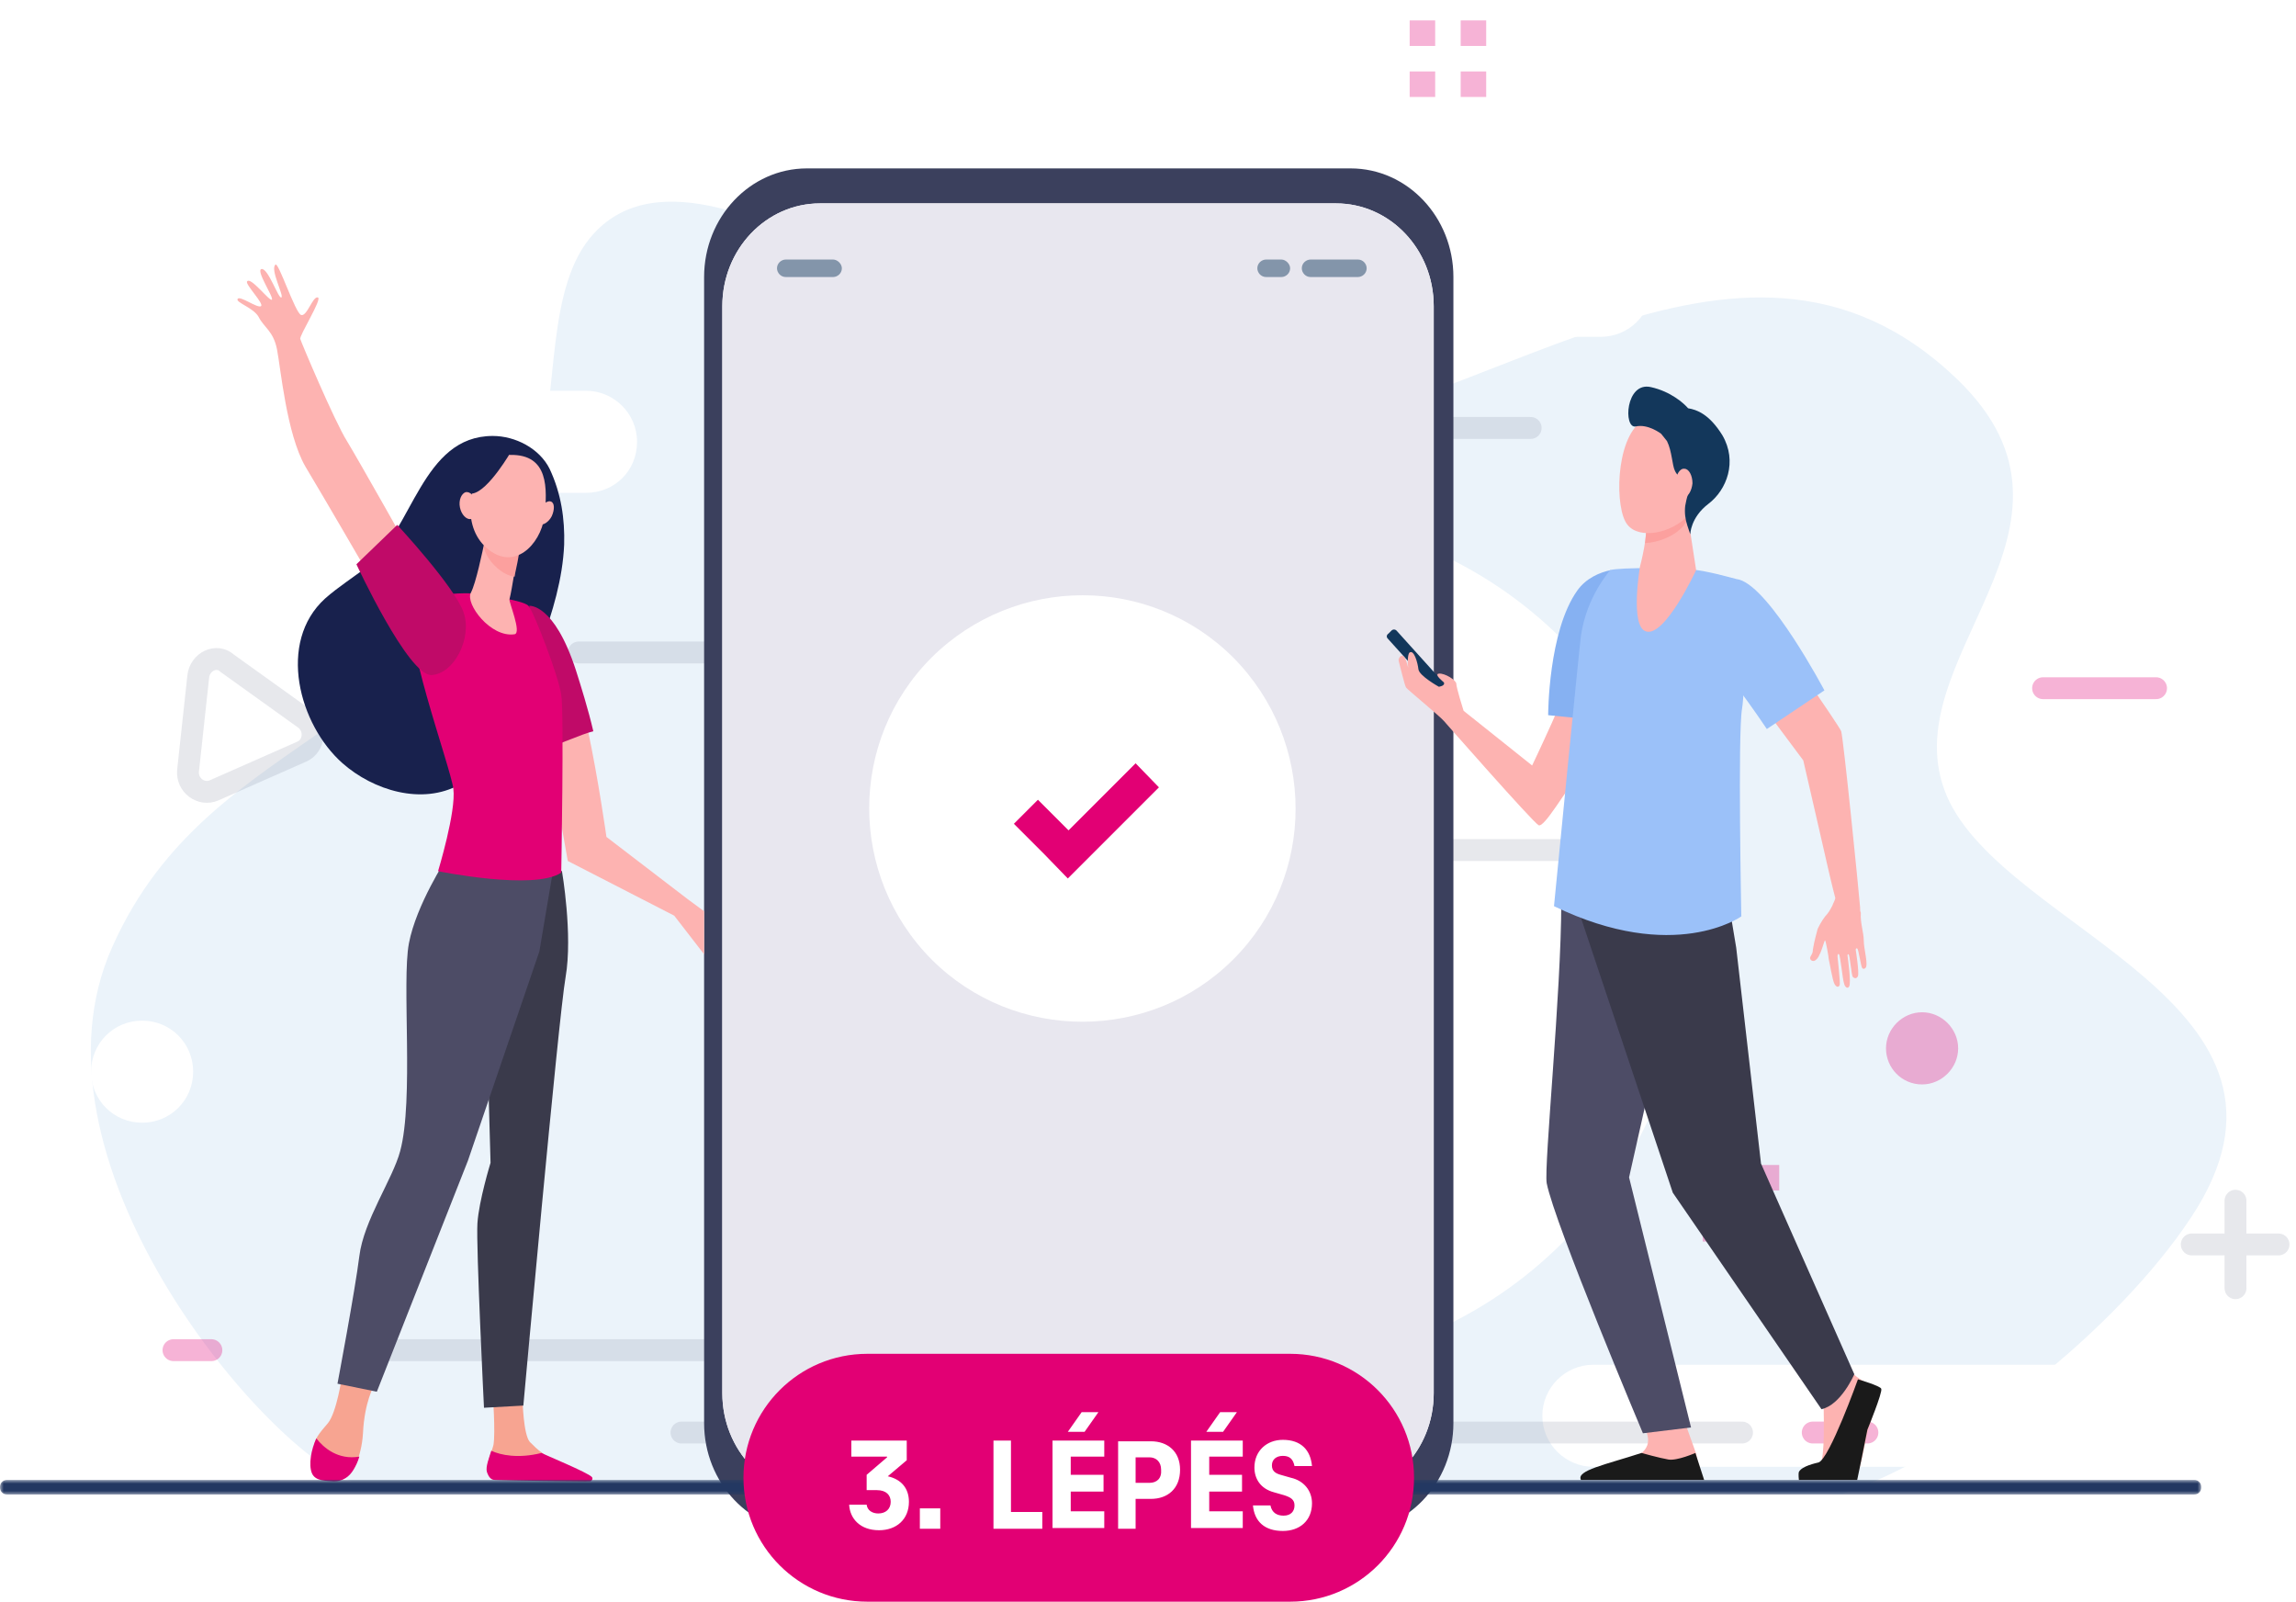 <?xml version="1.0" encoding="utf-8"?>
<!-- Generator: Adobe Illustrator 23.0.3, SVG Export Plug-In . SVG Version: 6.00 Build 0)  -->
<svg version="1.1" id="Réteg_1" xmlns="http://www.w3.org/2000/svg" xmlns:xlink="http://www.w3.org/1999/xlink" x="0px" y="0px"
	 viewBox="0 0 315 219.7" style="enable-background:new 0 0 315 219.7;" xml:space="preserve">
<style type="text/css">
	.st0{fill:#EBF3FA;}
	.st1{fill:#FFFFFF;}
	.st2{opacity:0.3;}
	.st3{fill:none;stroke:#E20074;stroke-width:3;stroke-linecap:round;stroke-miterlimit:10;}
	.st4{fill:#E20074;stroke:#E20074;stroke-width:2.5;stroke-miterlimit:10;}
	.st5{fill:#E20074;}
	.st6{opacity:0.5;}
	.st7{fill:none;stroke:#5D6482;stroke-width:3;stroke-linecap:round;stroke-linejoin:round;stroke-miterlimit:10;}
	.st8{fill:#3B405D;}
	.st9{fill:#E8E7EF;}
	.st10{fill:#8395AA;}
	.st11{fill:#13375B;}
	.st12{fill:#FDB3B1;}
	.st13{fill:#4D4C66;}
	.st14{fill:#3A3A4B;}
	.st15{fill:#86B1F2;}
	.st16{fill:#9BC1F9;}
	.st17{fill:#1A1A1A;}
	.st18{fill:#FCA09E;}
	.st19{fill:#18214D;}
	.st20{fill:#C00A68;}
	.st21{fill:#F7A491;}
	.st22{fill:#FFFFFF;filter:url(#Adobe_OpacityMaskFilter);}
	.st23{mask:url(#path-72-outside-1_0_1_1_);fill:#233862;}
</style>
<path class="st0" d="M48.2,203.2l204.6,1.7c16.2-5.5,37.7-22.6,47.8-37.9c19.5-29.4-25.5-39.3-33.5-57.8c-8-18.7,22.7-36.7,1.4-57.2
	c-30.3-29.1-66.5,7.7-98.8,7.7c-25.7,0-71.2-46.1-88.2-27.7c-6.7,7.2-4.8,21.9-7.7,31.1c-12,38.8-44.7,36-58.4,66.8
	C2.5,158.7,35.5,198,48.2,203.2z"/>
<path class="st1" d="M60.6,98.5l2.4,9.6c0.3,1.6,2.3,2.1,3.3,0.9l7.2-7.2c1-1,0.5-3-0.9-3.3l-9.6-2.6C61.5,95.5,60.1,96.9,60.6,98.5
	z"/>
<path class="st1" d="M173,187.6c32.3,0,58.5-26.2,58.5-58.5c0-32.3-26.2-58.5-58.5-58.5s-58.5,26.2-58.5,58.5
	C114.5,161.4,140.7,187.6,173,187.6z"/>
<path class="st1" d="M19.5,154c3.9,0,7-3.1,7-7c0-3.9-3.1-7-7-7s-7,3.1-7,7C12.5,150.9,15.6,154,19.5,154z"/>
<path class="st1" d="M80.4,67.6H57.7c-3.8,0-7-3.1-7-7s3.1-7,7-7h22.7c3.8,0,7,3.1,7,7C87.4,64.6,84.3,67.6,80.4,67.6z"/>
<path class="st1" d="M219.6,46.2h-41.9c-3.8,0-7-3.1-7-7s3.1-7,7-7h41.9c3.8,0,7,3.1,7,7C226.6,43.2,223.4,46.2,219.6,46.2z"/>
<path class="st1" d="M293.7,201.2h-75.1c-3.8,0-7-3.1-7-7c0-3.8,3.1-7,7-7h75.1c3.8,0,7,3.1,7,7
	C300.7,198.2,297.6,201.2,293.7,201.2z"/>
<g class="st2">
	<path class="st3" d="M280.3,94.4h15.5"/>
	<path class="st3" d="M23.8,185.2h5.2"/>
	<path class="st3" d="M248.7,196.5h7.5"/>
	<path class="st4" d="M263.7,147.5c2,0,3.7-1.7,3.7-3.7c0-2-1.7-3.7-3.7-3.7s-3.7,1.7-3.7,3.7C260,145.8,261.6,147.5,263.7,147.5z"
		/>
	<path class="st5" d="M237.1,159.8h-3.5v3.5h3.5V159.8z"/>
	<path class="st5" d="M244.1,159.8h-3.5v3.5h3.5V159.8z"/>
	<path class="st5" d="M237.1,166.8h-3.5v3.5h3.5V166.8z"/>
	<path class="st5" d="M244.1,166.8h-3.5v3.5h3.5V166.8z"/>
	<path class="st5" d="M196.9,2.8h-3.5v3.5h3.5V2.8z"/>
	<path class="st5" d="M203.9,2.8h-3.5v3.5h3.5V2.8z"/>
	<path class="st5" d="M196.9,9.8h-3.5v3.5h3.5V9.8z"/>
	<path class="st5" d="M203.9,9.8h-3.5v3.5h3.5V9.8z"/>
	<g class="st6">
		<path class="st7" d="M190.5,116.6h43.1"/>
		<path class="st7" d="M145.5,58.7H210"/>
		<path class="st7" d="M79.4,89.5h43.5"/>
		<path class="st7" d="M50.8,185.2h134.5"/>
		<path class="st7" d="M93.5,196.5h145.5"/>
		<path class="st7" d="M306.7,164.7v12"/>
		<path class="st7" d="M312.6,170.7h-11.9"/>
		<path class="st7" d="M131.3,52c3.2,0,5.8-2.6,5.8-5.8c0-3.2-2.6-5.8-5.8-5.8c-3.2,0-5.8,2.6-5.8,5.8C125.4,49.4,128.1,52,131.3,52
			z"/>
		<path class="st7" d="M27.2,92.8l-1.4,12.9c-0.2,2,1.8,3.5,3.6,2.7l12-5.3c1.8-0.8,2-3.3,0.4-4.5L31.2,91
			C29.7,89.6,27.4,90.8,27.2,92.8z"/>
	</g>
</g>
<path class="st8" d="M199.4,195.2c0,8.2-6.3,14.9-14.1,14.9h-74.6c-7.8,0-14.1-6.7-14.1-14.9V38c0-8.2,6.3-14.9,14.1-14.9h74.6
	c7.8,0,14.1,6.7,14.1,14.9V195.2L199.4,195.2z"/>
<path class="st1" d="M196.7,191.1c0,7.8-6,14.1-13.4,14.1h-70.8c-7.4,0-13.4-6.3-13.4-14.1V42c0-7.8,6-14.1,13.4-14.1h70.8
	c7.4,0,13.4,6.3,13.4,14.1V191.1z"/>
<path class="st9" d="M196.7,191.1c0,7.8-6,14.1-13.4,14.1h-70.8c-7.4,0-13.4-6.3-13.4-14.1V42c0-7.8,6-14.1,13.4-14.1h70.8
	c7.4,0,13.4,6.3,13.4,14.1V191.1z"/>
<path class="st10" d="M177,36.8c0,0.7-0.6,1.2-1.2,1.2h-2.1c-0.7,0-1.2-0.6-1.2-1.2c0-0.7,0.6-1.2,1.2-1.2h2.1
	C176.4,35.6,177,36.2,177,36.8z"/>
<path class="st10" d="M115.5,36.8c0,0.7-0.6,1.2-1.2,1.2h-6.5c-0.7,0-1.2-0.6-1.2-1.2c0-0.7,0.6-1.2,1.2-1.2h6.5
	C114.9,35.6,115.5,36.2,115.5,36.8z"/>
<path class="st10" d="M187.5,36.8c0,0.7-0.6,1.2-1.2,1.2h-6.5c-0.7,0-1.2-0.6-1.2-1.2c0-0.7,0.6-1.2,1.2-1.2h6.5
	C187,35.6,187.5,36.2,187.5,36.8z"/>
<g>
	<path class="st1" d="M169.2,131.6c11.4-11.4,11.4-29.9,0-41.4c-11.4-11.4-29.9-11.4-41.4,0c-11.4,11.4-11.4,29.9,0,41.4
		C139.2,143,157.8,143,169.2,131.6z"/>
</g>
<path class="st5" d="M142.4,109.7l4.2,4.2l9.2-9.2l3.2,3.3l-9.2,9.2l-3.3,3.3l-3.2-3.3l-4.2-4.2L142.4,109.7z"/>
<path class="st11" d="M198.9,95.4l-0.4,0.4c-0.2,0.2-0.5,0.2-0.7,0l-7.4-8.2c-0.2-0.2-0.2-0.5,0.1-0.7l0.4-0.4
	c0.2-0.2,0.5-0.2,0.7,0l7.4,8.2C199.1,94.9,199.1,95.2,198.9,95.4z"/>
<path class="st12" d="M224,88.8c-1-0.8-8.6,2.6-8.5,3.7c0.1,1.2-5.3,12.5-5.3,12.5l-9.4-7.5c-0.1-0.3-1-3.2-1-3.7
	c0-0.5-1.6-1.5-2.4-1.4c-0.7,0.1,0.6,1.1,0.7,1.2c0.2,0.5-0.7,0.6-0.7,0.6s-2.7-1.5-2.8-2.4c-0.1-0.9-0.6-2.7-1.2-2.3
	c-0.3,0.2-0.3,1.5-0.2,2.1c-0.2-0.7-0.4-1.5-0.7-1.6c-0.4-0.2-0.7,0.4-0.6,0.7c0.1,0.3,0.8,3.3,1,3.6c0.2,0.3,4.6,3.9,5.2,4.6
	c0,0,12.2,13.9,13,14.3c0.8,0.3,3.5-4.5,6-7.7C219.7,102.5,227,91.3,224,88.8z"/>
<path class="st12" d="M248.5,191c0,0,1.7,1.6,1.7,2.2c0,0.6,0.2,7-0.5,7.6c-0.7,0.6-2.7,1-2,1.7c0.5,0.5,4.2,0.4,6.7,0.3
	c0.7,0,1.6-5.8,1.9-6.7c0.4-1.2,1.4-4,1.1-4.9c-0.2-0.4-1.1-1.3-2.3-2.1c-1.3-0.8-2.6-2.7-2.6-2.7L248.5,191z"/>
<path class="st12" d="M231.2,195.2c0,0,1.5,4.2,1.5,4.2c0.1,0.7,0.5,2.3,0.5,2.9c0,2.3-10.3-1.9-8-3c0.2-0.1,0.9-0.8,0.9-1.6
	c0.1-1.2-0.9-2.7-0.9-2.7L231.2,195.2z"/>
<path class="st13" d="M215,116.1c0,0-0.8,7.6-0.8,7.7c0,12.3-2.4,36.2-2,38.5c1.1,5.6,13.2,34.3,13.2,34.3l6.6-0.8l-8.5-34.3
	l3.1-13.8l4.4-27.3L215,116.1z"/>
<path class="st14" d="M237,122.8l1.2,7.2l3.4,29.6l12.8,28.9c0,0-1.8,4.2-4.5,4.8l-20.4-29.7l-12.7-38l0.4-8.4L237,122.8z"/>
<path class="st15" d="M212.4,98.1l9.1,0.9c0,0,0.4-7.5,0.4-11c0-4.3-0.4-9.9-0.9-9.8c-1.5,0.3-3.4,1.1-4.6,2.8
	C212.4,86.6,212.4,98.1,212.4,98.1z"/>
<path class="st16" d="M216.9,87.2c-0.2,1.3-3.7,37.1-3.7,37.1c16.5,8,25.7,1.4,25.7,1.4s-0.5-25.1,0.1-28.5c0.4-2.3,1-17.3-0.5-17.7
	c-1.9-0.5-4-1.1-6.4-1.4c-2-0.2-9.8-0.3-11.2,0.1C220.9,78.3,217.7,81.7,216.9,87.2z"/>
<path class="st17" d="M254.9,189.2c0,0-3.9,10.9-5.4,11.4c-0.4,0.1-2.3,0.5-2.7,1.3c-0.1,0.3,0,1.1,0,1.1h8c0,0,1-4.8,1.4-6.9
	c0,0,2.1-5.1,1.9-5.6C258,190.1,254.9,189.2,254.9,189.2z"/>
<path class="st17" d="M233.8,203l-1.2-3.7c0,0-2.5,1.1-3.7,0.9c-1.2-0.2-3.7-0.9-3.7-0.9c-4.9,1.6-9,2.4-8.3,3.7H233.8z"/>
<path class="st12" d="M255.2,124.7c0-0.1,0-0.2,0-0.2c-0.2-2.5-2.3-23.3-2.6-24.2c-0.3-0.8-9.5-14-9.5-14l-4.5,6.2l8.8,11.8
	c0.2,0.8,3.4,14.8,3.4,14.8s0.6,2.6,1,4.1c-0.1,0.4-0.3,0.7-0.4,1c-0.3,0.6-0.6,1.1-1,1.5c-0.4,0.5-1.1,1.7-1.1,2
	c-0.1,0.4-0.3,1.1-0.4,1.6c-0.1,0.5-0.2,1-0.2,1.2c0,0.2-0.2,0.5-0.3,0.7c-0.2,0.3,0.1,0.7,0.5,0.6c0.3-0.1,0.6-0.5,0.7-0.8
	c0.4-0.7,0.7-2.1,0.8-2c0.1,0.1,0.5,2.3,0.5,2.6c0.1,0.3,0.5,2.9,0.8,3.4c0.3,0.5,0.6,0.4,0.7,0.1c0.1-0.3-0.3-3.9-0.3-3.9
	s0-0.5,0.2-0.3c0.2,0.2,0.5,3.5,0.7,4c0.1,0.5,0.5,0.8,0.7,0.4c0.3-0.5-0.2-4-0.2-4s-0.1-0.5,0.1-0.4c0.2,0,0.4,2.9,0.6,3.1
	c0.2,0.2,0.5,0.3,0.7-0.1c0.2-0.5-0.3-3.6-0.3-3.6s0-0.3,0.2-0.2s0.5,2.5,0.7,2.7c0.2,0.2,0.4,0,0.4,0c0.5-0.3-0.2-2.6-0.2-3.8
	c0-1.1-0.5-2.4-0.4-3.8C255.2,125,255.2,124.8,255.2,124.7z"/>
<path class="st16" d="M250.3,94.7l-7.9,5.3c0,0-4.4-6.6-6.8-9c-3-3,1.1-12,3-11.5C242.9,80.7,250.3,94.7,250.3,94.7z"/>
<path class="st12" d="M231.5,70.4l1.2,7.8c0,0-4.3,9.3-6.9,8.4c-2.2-0.7-0.8-8.9-0.8-8.9s1.2-4.4,0.8-6.6
	C225.5,69,231.5,70.4,231.5,70.4z"/>
<path class="st18" d="M225.8,71.2c-0.3-2.2,5.7-0.8,5.7-0.8l0.1,0.6c-0.2,0.4-0.4,0.8-0.6,1.1c-1.3,1.5-3.5,2.3-5.3,2.4
	C225.8,73.4,226,72.1,225.8,71.2z"/>
<path class="st12" d="M232.5,59.4c0.2-0.1,1.4,8.8-0.9,11.3c-2.3,2.5-6.7,3.3-8.3,1.3c-1.8-2.1-1.7-11.7,1.9-14.2
	C228.7,55.3,232.5,59.4,232.5,59.4z"/>
<path class="st11" d="M226.5,53.1c2.7,0.6,4.5,2.2,5.1,2.9c1.2,0.2,2.9,0.8,4.7,3.7c2.1,3.6,0.6,7.5-1.9,9.4
	c-2.5,1.9-2.5,4.2-2.5,4.2l-0.4-1.2c-0.3-0.9-0.4-1.8-0.3-2.7c0.1-0.5,0.2-1.1,0.4-1.6c0.6-1.3-1.3-2.1-1.8-3.2
	c-0.4-0.8-0.4-2.7-1.1-4.1l-0.8-1c0,0-1.8-1.4-3.5-1C222.7,58.8,223,52.3,226.5,53.1z"/>
<path class="st12" d="M229.9,66.2c0,1.1,0.5,2,1.1,2c0.6,0,1.1-0.9,1.2-1.9c0-1.1-0.5-2-1.1-2C230.5,64.2,229.9,65.1,229.9,66.2z"/>
<path class="st19" d="M77.4,74.7c0.1-3.5-0.4-7-2-10.4c-1.4-2.8-4.7-4.5-7.8-4.5c-9.7,0-11,12.9-17.2,17.9c-1.9,1.5-4,2.8-5.8,4.4
	c-6.6,6-3.6,17.3,2.4,22.6c4.2,3.7,10.9,5.8,16.1,2.9c2.7-1.5,4.8-4,6.2-6.7c2.1-3.9,3.4-8.4,4.9-12.5C75.8,84,77.2,79.4,77.4,74.7z
	"/>
<path class="st12" d="M56.5,76.1c0,0-7.2-12.8-8.9-15.6c-1.7-2.7-6.3-13.6-6.4-14c-0.2-0.4,3.1-5.6,2.4-5.7
	c-0.7-0.2-1.5,2.7-2.3,2.4c-0.8-0.3-3.1-7.3-3.5-6.9c-0.8,0.6,1.2,4.3,0.8,4.5c-0.4,0.2-1.8-4-2.7-3.9c-0.9,0.1,1.7,3.9,1.4,4.2
	c-0.3,0.3-2.9-3.2-3.4-2.5c-0.3,0.4,2.4,3.1,1.9,3.4c-0.5,0.3-2.9-1.5-3.2-1c-0.3,0.5,2.2,1.2,2.9,2.5c0.7,1.4,2,1.9,2.5,4.4
	c0.5,2.5,1.3,11.6,3.9,16.1c2.7,4.5,8.5,14.5,8.5,14.5L56.5,76.1z"/>
<path class="st12" d="M94.3,123.3l-11.1-8.5c0,0-1.1-7.9-2.6-14.9c-1.9,0.5-3.6,2-5.5,2.5l2.8,15.7l14.6,7.5l4.1,5.3v-5.9
	L94.3,123.3z"/>
<path class="st20" d="M79,91.9c-3-9.2-6.4-8.8-6.4-8.8l2.6,19.4c1.9-0.5,4.3-1.7,6.2-2.2C80.7,97.3,79.7,94.1,79,91.9z"/>
<path class="st21" d="M46.9,188.9c0,0-0.7,4.8-1.9,6.3c-0.4,0.5-1.1,1.2-1.6,2.1c-0.7,1.5-0.3,3.6,0.2,4.8c0.3,0.6,0,0.6,0.6,0.8
	c1.9,0.6,3.9-0.4,4.7-2.2c0.4-1,0.8-2.4,0.9-4.1c0.2-4.3,1.5-6.5,1.5-6.5L46.9,188.9z"/>
<path class="st21" d="M67.6,191.1c0,0,0.4,5.4,0.1,7.1c-0.2,0.9-1.2,2.9-0.7,3.7c0.5,0.9,1,1.1,1,1.1l12.2,0.2
	c0.7,0,0.2-0.4-0.3-0.8c-0.9-0.6-1.6-1.1-4.4-2.4c-0.2-0.1-0.9-0.5-1.1-0.7c-0.6-0.4-1.2-1-1.7-1.5c-0.9-1-1-5.7-1-5.7L67.6,191.1z"
	/>
<path class="st14" d="M77.1,119.5c0,0,1.5,8.7,0.5,14.5c-1,5.7-5.8,58.8-5.8,58.8l-5.4,0.3c0,0-1.1-22.2-0.9-25.3
	c0.2-3.1,1.8-8.3,1.8-8.3l-0.5-17.9l6.8-23.5L77.1,119.5z"/>
<path class="st13" d="M61.3,117.7c0,0-4.2,6.4-5.2,11.7c-1,5.3,0.7,21.5-1.2,28.5c-1,3.8-5,9.5-5.6,14.4c-0.6,4.8-3,17.5-3,17.5
	l5.4,1.1l12.5-31.7l9.8-28.7l2.5-14.8L61.3,117.7z"/>
<path class="st5" d="M64.7,81.4c0,0-5.6-0.4-7.8,2.1c-2.2,2.4,4.9,21.6,5.3,24.7c0.4,3.1-2.1,11.3-2.1,11.3s13.2,2.7,16.9,0.2
	c0,0,0.4-22.2,0-24.4C76.7,93,73.3,84,72.5,83.1C71.7,82.2,64.7,81.4,64.7,81.4z"/>
<path class="st12" d="M66.6,73.8c0,0,0,0.2-0.1,0.4c-0.3,1.4-1.2,5.8-1.9,7.1c-0.8,1.5,2.7,6.2,6,5.7c1-0.2-0.8-4.4-0.7-4.8
	c0.2-0.8,0.4-2,0.6-3.2c0.1-0.7,0.3-1.4,0.4-2c0.4-1.8,0.6-3.3,0.6-3.3L66.6,73.8z"/>
<path class="st18" d="M66.5,74.3c0-0.3,0.1-0.4,0.1-0.4l5-0.1c0,0-0.3,1.5-0.6,3.3c-0.1,0.6-0.3,1.3-0.4,2c-0.8-0.1-1.6-0.5-2.4-1.2
	c-0.9-0.8-1.5-1.7-1.8-2.7C66.4,74.8,66.5,74.5,66.5,74.3z"/>
<path class="st12" d="M70,62.4c0,0-2.4-0.3-3.8,1.7c-1.5,1.9-3.1,7.9,0.6,11.1c3.7,3.2,7.3-0.4,7.9-4.3C75.1,67,75.3,62.3,70,62.4z"
	/>
<path class="st12" d="M75.7,70.8c-0.4,0.8-1.2,1.3-1.6,1.1c-0.5-0.3-0.5-1.2-0.1-2c0.4-0.8,1.2-1.3,1.6-1.1
	C76.1,69,76.1,69.9,75.7,70.8z"/>
<path class="st19" d="M70.2,61.8c0,0-3.2,5.6-5.4,5.9C62.6,68,62.3,71,62.3,71s0.8-6.9,3-8.3C67.5,61.4,70.2,61.8,70.2,61.8z"/>
<path class="st5" d="M49.3,199.8c-2.9,0.5-4.9-1.2-5.9-2.5c-0.7,1.5-1.1,3.6-0.6,4.8c0.5,1.1,1.9,1,3,1.1c1.2,0,2.1-0.6,2.7-1.6
	C48.8,201.1,49.1,200.5,49.3,199.8z"/>
<path class="st5" d="M74.3,199.3c-3.2,0.8-5.6,0.3-6.9-0.3c-0.3,1-0.8,2.2-0.6,2.9c0.3,0.9,0.7,1.1,1.1,1.1c2.9,0.1,10.8,0.2,13,0.2
	c0.3,0,0.5-0.4,0.3-0.6C80.7,202,74.6,199.5,74.3,199.3z"/>
<path class="st12" d="M65.4,69.1c0.2,1-0.2,1.9-0.8,2.1c-0.6,0.1-1.3-0.6-1.5-1.6c-0.2-1,0.2-1.9,0.8-2.1
	C64.5,67.4,65.2,68.1,65.4,69.1z"/>
<path class="st20" d="M54.5,72c0,0,7.9,8.5,9.1,12c1.2,3.4-1.2,8.4-4.4,8.6C56,92.7,48.9,77.4,48.9,77.4L54.5,72z"/>
<defs>
	<filter id="Adobe_OpacityMaskFilter" filterUnits="userSpaceOnUse" x="0" y="203" width="302" height="2">
		<feColorMatrix  type="matrix" values="1 0 0 0 0  0 1 0 0 0  0 0 1 0 0  0 0 0 1 0"/>
	</filter>
</defs>
<mask maskUnits="userSpaceOnUse" x="0" y="203" width="302" height="2" id="path-72-outside-1_0_1_1_">
	<rect x="0" y="203" class="st22" width="302" height="2"/>
	<path d="M1,204h300H1z"/>
</mask>
<path class="st23" d="M1,203c-0.6,0-1,0.4-1,1s0.4,1,1,1V203z M301,205c0.6,0,1-0.4,1-1s-0.4-1-1-1V205z M1,205h300v-2H1V205z"/>
<path class="st5" d="M119,185.7H177c9.4,0,17,7.6,17,17v0c0,9.4-7.6,17-17,17H119c-9.4,0-17-7.6-17-17v0
	C102,193.3,109.6,185.7,119,185.7z"/>
<path class="st1" d="M121.8,202.5L121.8,202.5l2.6-2.2v-2.7h-7.6v2.2h4.9v0.1l-2.8,2.4v2.1h1.4c1.3,0,1.9,0.7,1.9,1.6
	c0,1-0.7,1.6-1.7,1.6c-0.8,0-1.5-0.4-1.6-1.2h-2.4c0.1,1.9,1.5,3.5,4.1,3.5c2.4,0,4.1-1.5,4.1-3.9
	C124.7,204.1,123.6,202.9,121.8,202.5z M126.2,209.7h2.8v-2.8h-2.8V209.7z M136.3,209.7h6.7v-2.3h-4.3v-9.8h-2.4V209.7z
	 M150.7,193.7h-2.3l-1.9,2.7h2.3L150.7,193.7z M151.5,199.9v-2.3h-7.1v12h7.1v-2.3h-4.6v-2.7h4.5v-2.3h-4.5v-2.5H151.5z
	 M157.9,197.7h-4.5v12h2.4v-4.1h2.1c2.3,0,4-1.4,4-4C161.9,199.1,160.2,197.7,157.9,197.7z M157.7,203.4h-1.9v-3.5h1.9
	c0.9,0,1.6,0.6,1.6,1.7C159.4,202.8,158.7,203.4,157.7,203.4z M169.7,193.7h-2.3l-1.9,2.7h2.3L169.7,193.7z M170.5,199.9v-2.3h-7.1
	v12h7.1v-2.3h-4.6v-2.7h4.5v-2.3h-4.5v-2.5H170.5z M176,210c2.3,0,4-1.4,4-3.8c0-1.7-1.1-3.1-2.9-3.5l-1.4-0.4
	c-0.7-0.2-1.2-0.5-1.2-1.3s0.6-1.3,1.5-1.3c0.9,0,1.4,0.4,1.6,1.4h2.4c-0.2-2.2-1.5-3.6-4-3.6c-2.2,0-3.9,1.5-3.9,3.8
	c0,1.5,0.8,2.9,2.7,3.4l1.4,0.4c0.9,0.3,1.4,0.6,1.4,1.4c0,0.8-0.5,1.4-1.5,1.4c-0.9,0-1.6-0.4-1.8-1.4h-2.4
	C172.1,208.7,173.5,210,176,210z"/>
</svg>
